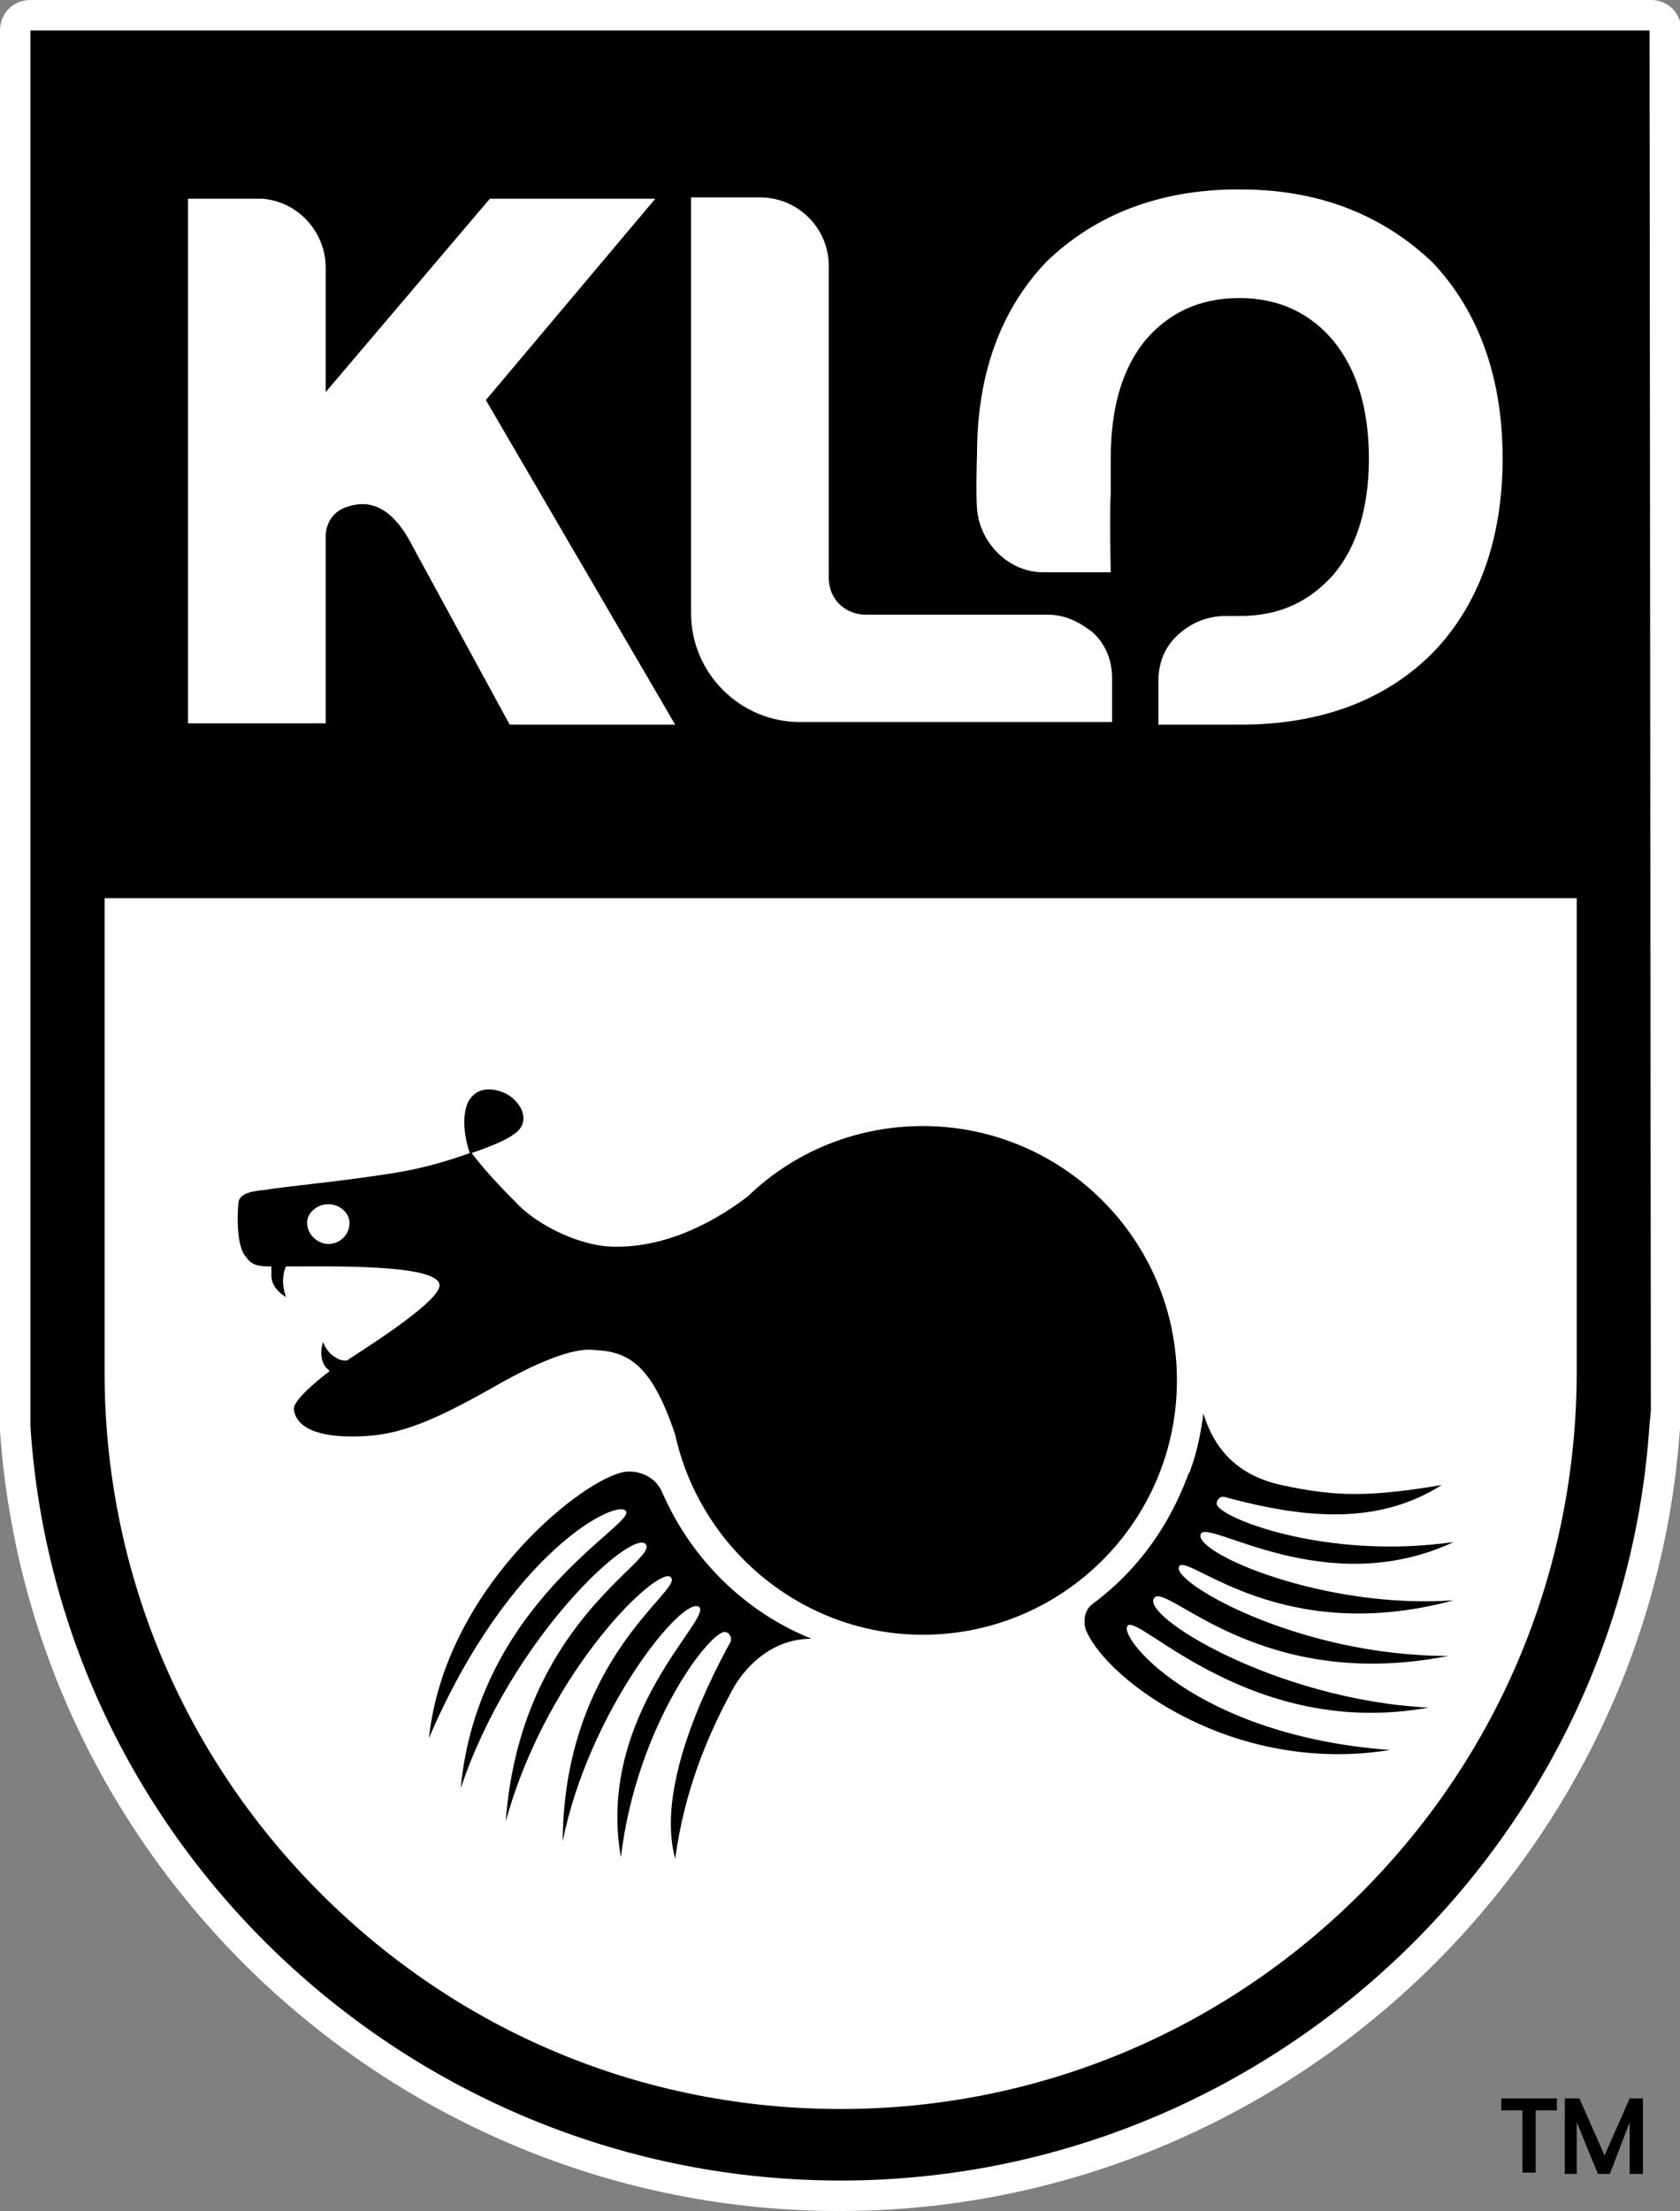 <?xml version="1.0" encoding="UTF-8"?>
<svg xmlns="http://www.w3.org/2000/svg" xmlns:xlink="http://www.w3.org/1999/xlink" id="Layer_1" x="0px" y="0px" viewBox="0 0 126.9 166.9" style="enable-background:new 0 0 126.9 166.9;" xml:space="preserve">
  <rect x="0" y="0" width="126.9" height="166.9" fill="#808080" stroke="none"/>
  <style type="text/css">	.st0{fill:#FFFFFF;}</style>
  <g>	<g>		<path class="st0" d="M63.4,166.9C30.2,166.9,2.3,141.1,0,108c0,0,0-1,0-1.1V2.3C0,1,1,0,2.3,0h122.4c1.3,0,2.3,1,2.3,2.3v104.2   c0,0.1-0.1,1.3-0.1,1.3C124.6,140.9,96.7,166.9,63.4,166.9z"></path>		<path d="M124.6,2.3H2.3v104.6l0,0.8c2.1,32,29.1,56.9,61.2,56.9c32.1,0,59-25.1,61.1-57.1l0.1-1"></path>	</g>	<g>		<path d="M117.6,158.4v0.9H116v4.7h-1v-4.7h-1.6v-0.9H117.6z"></path>		<path d="M118.2,164.1v-5.7h1.1l1.9,4.3l1.9-4.3h1v5.7h-1v-3.9l-1.5,3.9h-0.9l-1.6-3.9v3.9H118.2z"></path>	</g>	<path class="st0" d="M119.1,103.5c0,14.9-5.8,28.9-16.3,39.4c-10.5,10.5-24.5,16.3-39.3,16.3c-14.9,0-28.8-5.8-39.3-16.3  c-10.5-10.5-16.3-24.5-16.3-39.3l0-3.9l0-0.9V67.8h111.2L119.1,103.5z"></path>	<g>		<path d="M109.8,120.8c-9.8,0.7-19.7-3.6-19.1-5c0.5-1.2,9.5,5.1,19.1,0.6c-9.7,1.4-17.9-1.9-17.9-2.9c0-0.2,0.2-0.6,0.6-0.5   c5.9,1.6,11.5,2.2,16.4-0.9c-5.4,0.9-8,0.9-12.1,0c-4.2-0.9-5.4-3.8-5.9-5.4c-0.2,1.5-0.5,3-1,4.3c0,0.1,0,0.1-0.1,0.2   c-0.1,0.2-0.1,0.3-0.2,0.5c-0.1,0.2-0.1,0.3-0.2,0.5c-1.5,3.6-3.8,6.6-6.9,8.9c-0.8,0.6-0.6,1.8-0.4,2.1c1.6,3.6,11,10.8,22.9,8.9   c-14.8-1.1-20.7-8.7-19.8-9.4c0.9-0.8,9.4,8.6,22.7,6.2c-11.6-0.6-21.9-7-20.7-8.3c1-1.1,8,7.2,22.2,4.4   c-11.6,0-21.3-5.8-20.3-6.8C89.9,117.4,96.9,124.3,109.8,120.8z"></path>		<path d="M50,112.6c-0.7-1.5-2.4-1.7-3.2-1.4c-3.3,0.9-13.2,8.9-14.4,20c6.1-14.2,14.4-18.2,14.9-17.1c0.5,1.1-11.2,7-12.5,20.9   c3.8-11.4,13.1-19.8,14-18.4c0.8,1.3-9.5,6-10.6,20.9c3.2-11.6,11.8-19.6,12.5-18.4c0.8,1-8.1,6.1-8.2,19.9   c2-9.9,9.1-18.6,10.3-17.7c1.1,0.8-7.8,8.1-5.9,18.9c1.2-10.1,6.9-17.3,7.9-17c0.2,0,0.5,0.3,0.4,0.7c-2.2,4-5.6,11.3-4.2,16.4   c0.7-5.1,2.4-9.2,4.3-12.7c0,0,1.9-3.9,6-3.9C56.3,121.7,52.2,117.7,50,112.6z"></path>		<path d="M39.1,85.4c1-1,0.1-2.3-0.8-2.8c0,0-1.9-1.1-2.9,0.5c-0.5,1-0.4,2.5,0.1,4C35.6,87,38.1,86.3,39.1,85.4"></path>		<path d="M69.7,85c-5.1,0-9.8,2-13.2,5.3c-1.7,1.3-5.7,4-10.4,3.8c-2.2-0.1-5.1-1.4-6.8-3c-1.8-1.8-2.8-2.9-3.7-4.1   c-1.1,0.4-2.9,1-5,1.4c-3.9,0.7-9.5,1.2-10.4,1.4c-1,0.1-2.2,0.2-2.2,1.1c-0.1,1.1-0.1,3.3,0.6,4c0.4,0.6,0.9,0.7,1.9,0.7v0.8   c0.1,1,1.1,1.5,1.1,1.5s-0.3-0.8-0.2-1.5c0-0.2,0.1-0.6,0.2-0.8c3.2,0,11.5-0.2,11.6,1.4c0.1,1.3-6.6,5.4-7,5.7l-0.2,0   c-0.2,0-0.5-0.1-0.9-0.4c-0.5-0.4-0.7-1-0.7-1s-0.4,1.1,0.2,1.9l0.3,0.3c-1.2,0.9-2.8,2.3-2.7,2.9c0.2,1.6,2.4,2.2,5.5,2   c3.1-0.2,5.9-1.6,10.3-4.1c1.8-1,5-2.6,6.8-2.4c2.6,0.1,4.4,1,6.2,6.4c1.9,8.6,9.6,15.1,18.7,15.1c10.6,0,19.2-8.6,19.2-19.2   C88.9,93.6,80.3,85,69.7,85z M24.8,93.9c-0.8,0-1.6-0.7-1.6-1.6c0-0.8,0.8-1.4,1.6-1.4c0.9,0,1.6,0.7,1.6,1.4   C26.4,93.2,25.7,93.9,24.8,93.9z"></path>	</g>	<g>		<path class="st0" d="M49.5,15H37L24.6,29.6v-7.2v-2.2c0,0,0,0,0,0c0,0,0,0,0,0c0-2.7-2.1-5-4.8-5.2c-0.1,0-0.2,0-0.2,0h-5.4v39.6   h10.4v-9.5v-4.6c0-0.8,0.4-1.8,1.5-2.2c1.1-0.4,3.2-0.8,5.1,3l7.3,13.4H51L36.7,30.2L49.5,15z"></path>		<path class="st0" d="M80.1,46.5c0,0-0.5-0.1-0.8-0.1c-0.2,0-0.2,0-0.3,0l-13.6,0c-1.5,0-2.8-1.1-2.8-2.8V26.4v-0.3v-6   c0-0.1,0-0.1,0-0.2c-0.1-2.8-2.4-5-5.2-5c-0.1,0-0.2,0-0.4,0h-4.8v30.7c0,0.2,0,0.3,0,0.5c0,0.1,0,0.1,0,0.2   c0,4.5,3.7,8.2,8.2,8.2c0.1,0,0.1,0,0.2,0c0,0,0.1,0,0.1,0c0,0,0,0,0,0c0,0,0,0,0,0c0,0,0,0,0,0c0,0,0,0,0,0c0,0,0.1,0,0.1,0   l23.2,0v-3.3c0-1.4-0.5-2.6-1.5-3.5C81.7,47.1,81,46.7,80.1,46.5z"></path>		<path class="st0" d="M108.2,19.8c-3.8-3.6-8.6-5.5-14.5-5.5c0,0-0.1,0-0.1,0c0,0-0.1,0-0.1,0c-5.9,0-10.8,1.9-14.5,5.5   c-3.4,3.6-5.2,8.4-5.2,14.5c0,0-0.1,2.9,0,4.1c0.2,2.6,2.4,4.8,5,4.8c0,0,5.1,0,5.1,0s-0.1-4.5,0-6l0-2.6c0-3.9,0.9-6.8,2.6-8.9   c1.7-2,4-3.2,7.1-3.2c3.1,0,5.4,1.2,7.1,3.2c1.8,2.2,2.7,5.2,2.7,8.9c0,3.7-0.9,6.7-2.7,8.8c-1.8,2-4,3.1-7.1,3.1c0,0-1,0-1,0   c-1.4,0-2.6,0.5-3.6,1.4c-1,0.9-1.5,2.1-1.5,3.5v3.3c0,0,6.2,0,6.2,0c6,0,10.9-1.8,14.5-5.4c3.5-3.6,5.3-8.6,5.3-14.7   C113.5,28.5,111.7,23.5,108.2,19.8z"></path>	</g></g>
</svg>
